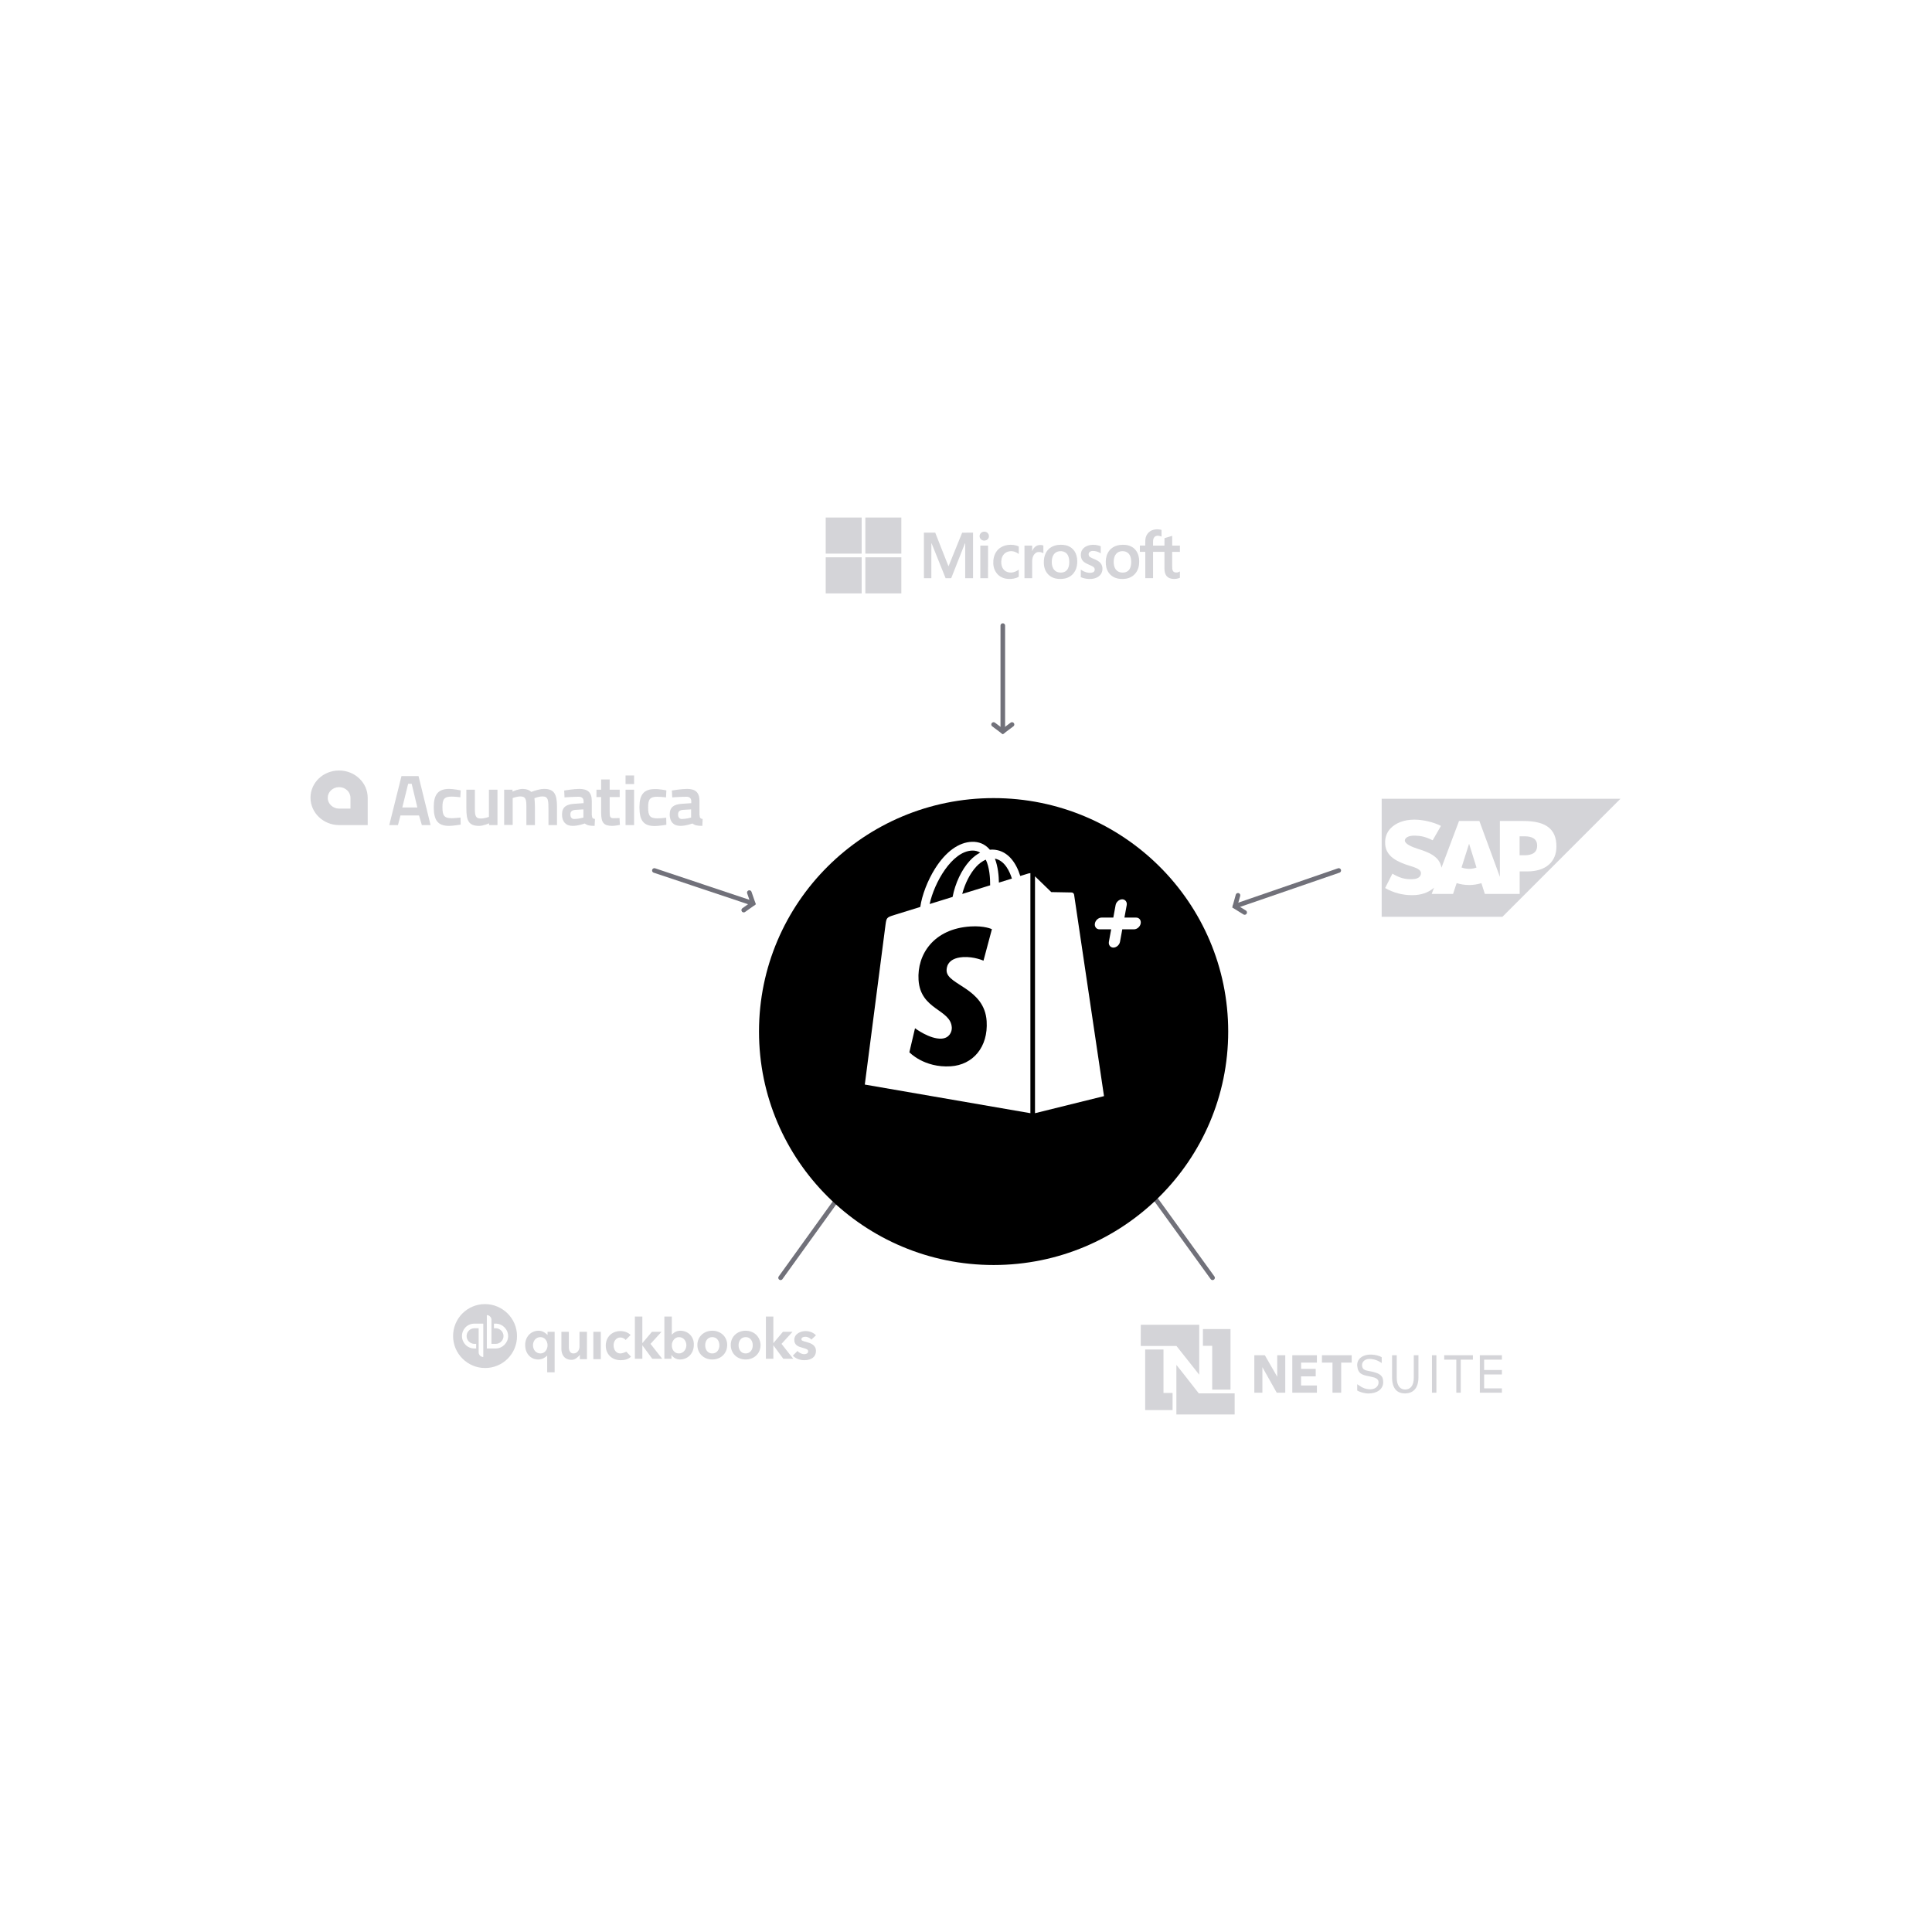 <svg width="840" height="840" viewBox="0 0 840 840" fill="none" xmlns="http://www.w3.org/2000/svg">
<g clip-path="url(#clip0_1726_47183)">
<path d="M359 225H374.644V240.699H359V225ZM376.242 225H391.886V240.699H376.242V225ZM500.072 230.978C501.519 230.035 503.379 229.95 505.005 230.393C505.014 231.364 505.005 232.335 505.014 233.307C504.244 232.967 503.332 232.741 502.524 233.08C501.876 233.335 501.5 234.004 501.397 234.664C501.274 235.504 501.359 236.361 501.331 237.21H506.282C506.292 236.135 506.273 235.06 506.301 233.985C507.419 233.665 508.538 233.307 509.646 232.967C509.656 234.381 509.637 235.796 509.656 237.219C510.774 237.201 511.892 237.219 513.001 237.21V239.963C511.882 239.916 510.764 239.953 509.637 239.944C509.646 241.528 509.637 243.112 509.637 244.696C509.656 245.573 509.59 246.459 509.693 247.326C509.759 247.846 509.938 248.411 510.426 248.685C511.234 249.137 512.258 248.939 513.001 248.439V251.221C512.033 251.645 510.952 251.768 509.909 251.692C508.913 251.617 507.889 251.259 507.241 250.467C506.489 249.571 506.301 248.364 506.282 247.223C506.273 244.791 506.282 242.358 506.282 239.925H501.331V251.381H497.948C497.948 247.563 497.939 243.744 497.948 239.935C497.168 239.916 496.379 239.935 495.59 239.925C495.59 239.02 495.599 238.115 495.59 237.201C496.37 237.181 497.15 237.191 497.939 237.191C497.995 235.984 497.817 234.749 498.174 233.571C498.474 232.533 499.151 231.581 500.072 230.978ZM427.639 231.176C428.325 231.072 429.058 231.308 429.509 231.845C430.035 232.43 430.138 233.363 429.744 234.051C429.311 234.824 428.334 235.183 427.488 234.994C426.615 234.834 425.882 234.014 425.919 233.099C425.891 232.147 426.699 231.289 427.639 231.176ZM401.703 231.6H406.627C408.158 235.503 409.699 239.397 411.231 243.3C411.625 244.281 411.992 245.262 412.396 246.233C414.369 241.358 416.361 236.493 418.325 231.609C419.903 231.581 421.482 231.599 423.06 231.599V251.399C421.923 251.399 420.786 251.409 419.649 251.39C419.659 246.525 419.649 241.65 419.659 236.776C419.659 236.559 419.649 236.342 419.64 236.116C419.575 236.219 419.515 236.326 419.462 236.436C417.507 241.424 415.515 246.393 413.57 251.381C412.762 251.409 411.954 251.381 411.137 251.4C409.117 246.412 407.125 241.415 405.123 236.427C405.069 236.325 405.013 236.225 404.954 236.126C404.917 238.256 404.945 240.396 404.935 242.528V251.391H401.713C401.703 244.8 401.703 238.2 401.703 231.6ZM436.95 237.191C438.594 236.726 440.336 236.733 441.977 237.211C442.315 237.304 442.635 237.436 442.945 237.616C442.926 238.7 442.945 239.784 442.935 240.859C441.845 240.019 440.464 239.492 439.074 239.671C437.974 239.775 436.922 240.341 436.264 241.236C435.419 242.339 435.221 243.81 435.372 245.168C435.484 246.224 435.917 247.289 436.734 247.987C437.589 248.751 438.782 249.015 439.901 248.93C441 248.798 442.043 248.336 442.935 247.676C442.945 248.703 442.935 249.722 442.945 250.75C441.564 251.58 439.901 251.787 438.322 251.711C436.706 251.626 435.09 251.014 433.915 249.863C432.637 248.628 431.952 246.874 431.867 245.111C431.782 243.282 432.158 241.368 433.201 239.841C434.075 238.549 435.447 237.625 436.95 237.191ZM473.903 236.984C475.463 236.71 477.107 236.908 478.583 237.474V240.594C477.541 239.875 476.297 239.506 475.031 239.539C474.401 239.567 473.706 239.831 473.415 240.435C473.189 241.029 473.34 241.811 473.903 242.169C474.862 242.811 476.008 243.084 477.004 243.669C477.784 244.112 478.545 244.687 478.94 245.517C479.682 247.072 479.372 249.137 478.056 250.297C476.807 251.466 475.003 251.796 473.349 251.73C472.175 251.654 470.991 251.419 469.91 250.938C469.92 249.844 469.901 248.75 469.92 247.657C470.831 248.317 471.874 248.797 472.992 248.987C473.763 249.109 474.608 249.118 475.332 248.769C476.018 248.429 476.149 247.439 475.736 246.837C475.35 246.375 474.787 246.12 474.26 245.865C473.265 245.413 472.212 245.035 471.338 244.366C470.712 243.885 470.265 243.208 470.07 242.443C469.797 241.311 469.882 240.038 470.54 239.058C471.282 237.908 472.579 237.219 473.903 236.984ZM450.5 237.427C451.43 236.861 452.623 236.814 453.638 237.163C453.628 238.294 453.638 239.426 453.638 240.557C452.96 240.125 452.155 239.936 451.355 240.02C450.396 240.133 449.635 240.868 449.241 241.717C448.808 242.613 448.733 243.631 448.761 244.611V251.4H445.426V237.22C446.535 237.2 447.653 237.21 448.761 237.22C448.752 238.03 448.761 238.841 448.761 239.652C449.118 238.766 449.654 237.908 450.5 237.427ZM426.227 237.21C427.345 237.21 428.472 237.191 429.59 237.22C429.581 241.943 429.59 246.676 429.581 251.4H426.227V237.21ZM467.664 240.52C467.075 239.194 466.023 238.127 464.704 237.521C463.201 236.833 461.481 236.738 459.865 236.946C458.155 237.163 456.501 237.964 455.421 239.331C454.434 240.548 453.955 242.113 453.861 243.669C453.729 245.498 454.03 247.44 455.101 248.967C456.013 250.287 457.45 251.193 459.01 251.523C460.318 251.796 461.667 251.796 462.975 251.523C464.497 251.211 465.916 250.363 466.856 249.118C467.776 247.94 468.237 246.459 468.34 244.988C468.444 243.48 468.293 241.915 467.664 240.519V240.52ZM464.403 247.035C464.084 247.761 463.492 248.383 462.74 248.675C461.866 249.015 460.88 249.033 459.978 248.798C459.521 248.671 459.095 248.449 458.73 248.147C458.364 247.845 458.065 247.469 457.854 247.044C457.309 245.95 457.225 244.687 457.337 243.489C457.441 242.405 457.817 241.283 458.644 240.529C459.245 239.963 460.062 239.689 460.87 239.643C461.885 239.576 462.966 239.869 463.699 240.604C464.478 241.377 464.779 242.49 464.864 243.564C464.939 244.734 464.892 245.951 464.403 247.035ZM494.762 240.934C494.245 239.53 493.202 238.304 491.859 237.634C490.318 236.852 488.523 236.739 486.841 236.946C485.479 237.126 484.145 237.644 483.102 238.559C481.833 239.652 481.091 241.265 480.865 242.915C480.659 244.565 480.724 246.299 481.401 247.845C481.725 248.602 482.196 249.288 482.786 249.862C483.376 250.437 484.074 250.889 484.84 251.193C486.343 251.787 488.016 251.853 489.604 251.598C491.22 251.334 492.761 250.476 493.766 249.156C494.837 247.799 495.298 246.036 495.298 244.319C495.316 243.179 495.175 242.009 494.762 240.935V240.934ZM491.708 245.743C491.577 246.488 491.323 247.233 490.835 247.827C490.346 248.421 489.613 248.779 488.861 248.892C488.053 249.015 487.198 248.958 486.437 248.628C485.62 248.279 484.99 247.572 484.652 246.752C484.248 245.781 484.173 244.697 484.248 243.659C484.323 242.651 484.605 241.613 485.272 240.831C485.873 240.095 486.804 239.699 487.743 239.643C488.702 239.577 489.716 239.793 490.449 240.444C491.126 241.01 491.502 241.849 491.671 242.707C491.877 243.707 491.877 244.744 491.708 245.743ZM359 242.302H374.644V258H359V242.302ZM376.242 242.302H391.886V258H376.242V242.302Z" fill="#D4D4D8"/>
<path fill-rule="evenodd" clip-rule="evenodd" d="M600.73 347.289V398.618H653.217L704.547 347.289H600.73ZM664.009 378.881H660.724V388.671H645.585L644.084 383.98C642.488 384.48 640.674 384.793 638.766 384.793C636.796 384.793 634.95 384.48 633.324 383.948L631.76 388.671H622.47L623.502 385.95C623.377 386.044 623.252 386.169 623.127 386.263C620.812 388.14 617.903 389.141 614.337 389.203H613.805C609.743 389.198 605.754 388.131 602.232 386.107L605.391 379.851C608.801 381.853 610.959 382.322 613.868 382.259C615.369 382.228 616.464 381.946 617.152 381.227C617.363 381.019 617.529 380.77 617.642 380.496C617.755 380.222 617.812 379.928 617.809 379.632C617.84 378.005 615.526 377.223 612.679 376.347C610.365 375.628 607.768 374.658 605.735 373.157C603.327 371.374 602.169 369.153 602.232 366.025C602.263 363.742 603.108 361.677 604.672 360.082C606.924 357.767 610.552 356.36 614.9 356.36H614.931C618.654 356.36 623.22 357.423 626.505 359.081L622.908 365.337C619.31 363.585 617.496 363.429 615.432 363.335C612.366 363.179 610.834 364.274 610.802 365.431C610.771 366.87 613.68 368.183 616.433 369.059C620.624 370.373 625.91 372.156 626.724 377.254L634.356 356.954H643.208L652.123 381.227V356.954H662.351C672.11 356.954 676.708 360.426 676.708 368.027C676.708 374.815 671.985 378.881 664.009 378.881Z" fill="#D4D4D8"/>
<path fill-rule="evenodd" clip-rule="evenodd" d="M662.944 363.617H660.691V371.843H662.944C665.946 371.843 668.324 370.842 668.324 367.683C668.355 364.618 665.946 363.617 662.944 363.617ZM638.702 366.932L635.449 377.161C636.419 377.536 637.545 377.755 638.734 377.755C639.891 377.755 640.986 377.567 641.955 377.192L638.765 366.932H638.702Z" fill="#D4D4D8"/>
<path d="M548.869 605.515H545.359V589.23H549.932L555.32 598.592V589.23H558.805V605.515H555.098L548.869 594.428V605.515ZM572.569 589.23H561.867V605.515H572.569V602.386H565.674V598.419H572.05V595.167H565.698V592.433H572.569V589.23ZM574.771 589.23H587.698V592.433H583.125V605.515H579.343V592.433H574.746C574.771 592.285 574.771 589.23 574.771 589.23ZM590.07 601.819C590.985 602.361 592.468 603.741 594.964 604.012C597.955 604.332 599.215 602.706 599.364 601.351C599.586 599.306 597.807 598.888 595.162 598.37C592.245 597.804 590.367 597.262 590.095 593.763C589.897 591.127 592.122 588.786 596.447 588.959C598.103 589.033 599.858 589.526 600.748 590.092V592.63C600.105 592.236 598.523 590.979 595.656 590.831C593.432 590.708 592.221 592.162 592.196 593.369C592.171 596.128 594.47 595.833 596.694 596.399C599.784 597.188 601.465 597.976 601.391 601.08C601.316 603.987 598.771 605.86 594.964 605.86C593.16 605.86 591.257 605.244 590.095 604.579V601.819H590.07ZM607.277 589.23V598.937C607.277 602.583 608.834 604.135 610.91 604.135C613.184 604.135 614.692 602.534 614.692 598.937V589.23H616.718V598.789C616.718 603.815 614.197 605.835 610.836 605.835C607.648 605.835 605.25 603.938 605.25 598.863V589.23H607.277ZM624.526 589.23H622.598V605.515H624.526V589.23ZM627.914 589.23H640.396V591.152H635.107V605.515H633.179V591.152H627.914V589.23ZM653 589.23H643.41V605.515H653V603.642H645.264V597.582H653V595.66H645.264V591.152H653V589.23Z" fill="#D4D4D8"/>
<path fill-rule="evenodd" clip-rule="evenodd" d="M495.997 576H521.406V597.705L511.495 585.19H495.973C495.997 582.208 495.997 576.148 495.997 576ZM511.473 593.443C514.785 597.508 517.948 601.721 521.211 605.811H536.807V615H511.473V593.443Z" fill="#D4D4D8"/>
<path fill-rule="evenodd" clip-rule="evenodd" d="M523.012 585.14V577.848H534.999V604.185H527.041V585.14H523.012ZM505.857 586.742V605.638H509.812V613.078H497.898V586.742H505.857Z" fill="#D4D4D8"/>
<path fill-rule="evenodd" clip-rule="evenodd" d="M324.2 588.457C322.039 588.457 321.113 586.605 321.113 584.907C321.113 583.209 322.039 581.356 324.2 581.356C326.361 581.356 327.287 583.209 327.287 584.907C327.287 586.605 326.361 588.457 324.2 588.457ZM324.2 578.578C320.495 578.578 317.717 581.202 317.717 584.752C317.717 588.457 320.495 591.082 324.2 591.082C327.905 591.082 330.684 588.457 330.684 584.752C330.529 581.202 327.905 578.578 324.2 578.578ZM295.179 588.457C293.172 588.457 292.091 586.759 292.091 584.907C292.091 583.209 293.326 581.356 295.179 581.356C297.34 581.356 298.42 583.209 298.42 584.907C298.42 586.605 297.185 588.457 295.179 588.457ZM295.796 578.578C294.252 578.578 293.172 579.195 292.091 580.276V572.403H288.85V590.773H291.937V589.075C292.709 590.31 294.098 591.082 295.642 591.082C299.038 591.082 301.662 588.457 301.662 584.752C301.817 581.202 299.192 578.578 295.796 578.578ZM350.751 583.517C349.053 583.054 348.436 582.9 348.436 582.283C348.436 581.356 349.671 581.202 350.134 581.202C351.215 581.202 352.295 581.819 352.758 582.437L354.765 580.584C353.839 579.504 352.141 578.732 350.288 578.732C347.973 578.732 345.349 579.967 345.349 582.591C345.349 584.907 347.201 585.524 348.899 585.987C350.752 586.45 351.369 586.759 351.369 587.531C351.369 588.612 350.134 588.766 349.671 588.766C348.59 588.766 347.355 588.149 346.738 587.377L344.731 589.383C345.812 590.618 347.664 591.39 349.671 591.39C352.913 591.39 354.765 589.847 354.765 587.377C354.765 584.752 352.45 583.981 350.751 583.517ZM287.615 579.041H283.447L279.279 583.981V572.403H276.037V590.773H279.279V584.907L283.601 590.773H287.923L282.829 584.289L287.615 579.041ZM344.577 579.041H340.409L336.241 583.981V572.403H332.999V590.773H336.241V584.907L340.563 590.773H344.885L339.791 584.289L344.577 579.041ZM309.689 588.457C307.528 588.457 306.602 586.605 306.602 584.907C306.602 583.209 307.528 581.356 309.689 581.356C311.851 581.356 312.777 583.209 312.777 584.907C312.777 586.605 311.851 588.457 309.689 588.457ZM309.689 578.578C305.984 578.578 303.206 581.202 303.206 584.752C303.206 588.457 305.984 591.082 309.689 591.082C313.394 591.082 316.173 588.457 316.173 584.752C316.173 581.202 313.394 578.578 309.689 578.578ZM251.955 585.524C251.955 586.914 251.029 588.457 249.331 588.457C248.096 588.457 247.324 587.531 247.324 585.679V579.041H244.083V586.45C244.083 588.92 245.318 591.236 248.559 591.236C250.103 591.236 251.338 590.001 252.11 589.075V590.927H255.197V579.041H251.955V585.524ZM257.976 590.927H261.217V579.041H257.976V590.927ZM234.975 588.457C232.968 588.457 231.733 586.759 231.733 584.907C231.733 583.209 232.813 581.356 234.975 581.356C236.982 581.356 238.062 583.209 238.062 584.907C238.062 586.605 236.982 588.457 234.975 588.457ZM238.062 580.43C237.599 579.967 236.21 578.578 234.202 578.578C230.807 578.578 228.337 581.202 228.337 584.752C228.337 588.457 230.652 591.082 234.049 591.082C235.592 591.082 236.982 590.31 237.908 589.383V596.639H241.15V579.041H238.062V580.43ZM269.708 588.457C267.701 588.457 266.775 586.605 266.775 584.907C266.775 583.209 267.855 581.511 269.708 581.511C270.634 581.511 271.56 581.974 272.023 582.591L274.184 580.43C273.104 579.349 271.56 578.732 269.708 578.732C266.003 578.732 263.379 581.356 263.379 585.061C263.379 588.766 266.003 591.39 269.862 591.39C271.715 591.39 273.258 590.927 274.339 589.847L272.332 587.685C271.56 587.994 270.634 588.457 269.708 588.457ZM210.893 567C218.457 567 224.786 573.175 224.786 580.893C224.794 582.72 224.44 584.53 223.744 586.219C223.049 587.908 222.026 589.442 220.734 590.734C219.442 592.026 217.908 593.049 216.219 593.744C214.53 594.44 212.72 594.794 210.893 594.786C203.329 594.786 197 588.612 197 580.893C196.992 579.066 197.347 577.256 198.042 575.567C198.738 573.878 199.761 572.344 201.052 571.052C202.344 569.761 203.878 568.738 205.567 568.042C207.256 567.347 209.066 566.992 210.893 567ZM210.121 575.49H206.262C203.175 575.49 200.859 577.96 200.859 580.893C200.859 583.826 203.175 586.296 206.262 586.296H207.034V584.289H206.262C204.41 584.289 202.866 582.746 202.866 580.893C202.866 579.041 204.41 577.497 206.262 577.497H208.115V587.994C208.115 589.075 209.041 590.001 210.121 590.001V575.49ZM211.665 571.785V586.296H215.525C218.457 586.296 220.927 583.826 220.927 580.893C220.927 577.96 218.457 575.49 215.524 575.49H214.752V577.497H215.524C217.377 577.497 218.92 579.041 218.92 580.893C218.92 582.746 217.377 584.289 215.524 584.289H213.672V573.792C213.672 572.712 212.746 571.785 211.665 571.785Z" fill="#D4D4D8"/>
<path fill-rule="evenodd" clip-rule="evenodd" d="M152.377 351.563H147.433C144.743 351.563 142.489 349.475 142.489 346.9C142.489 344.325 144.67 342.238 147.433 342.238C150.196 342.238 152.377 344.325 152.377 346.9V351.563ZM147.433 335C140.526 335 135 340.289 135 346.831C135 353.372 140.598 358.731 147.433 358.731H159.866V346.831C159.866 340.289 154.268 335 147.433 335ZM177.461 340.776H178.988L181.46 351.076H174.917L177.461 340.776ZM174.553 337.436L169.245 358.731H173.026L174.116 354.555H182.187L183.423 358.731H187.204L181.969 337.436H174.553ZM200.292 343.631L200.146 346.623C200.146 346.623 197.602 346.345 196.366 346.345C193.094 346.345 192.366 347.528 192.366 350.868C192.366 354.556 193.021 355.739 196.438 355.739C197.674 355.739 200.219 355.461 200.219 355.461L200.292 358.523C200.292 358.523 197.02 359.08 195.275 359.08C190.403 359.08 188.585 356.714 188.585 350.868C188.585 345.37 190.549 343.004 195.347 343.004C197.092 343.004 200.292 343.631 200.292 343.631ZM216.287 343.352V358.732H212.652V357.966C212.652 357.966 210.107 359.08 208.362 359.08C203.709 359.08 202.764 356.783 202.764 351.425V343.352H206.472V351.355C206.472 354.626 206.69 355.878 209.089 355.878C210.543 355.878 212.579 355.183 212.579 355.183V343.352H216.287ZM219.196 358.732V343.352H222.831V344.187C222.831 344.187 224.213 343.491 225.667 343.213C226.214 343.08 226.775 343.009 227.339 343.004C229.011 343.074 230.175 343.491 230.974 344.326C232.429 343.77 234.683 343.004 236.573 343.004C240.935 343.004 242.171 345.301 242.171 350.729V358.732H238.463V352.051C238.463 347.876 238.391 346.275 235.846 346.275C234.246 346.275 232.356 347.04 232.356 347.04C232.429 347.249 232.574 349.337 232.574 350.729V358.732H228.866V350.798C228.866 347.528 228.576 346.275 226.248 346.275C224.794 346.275 222.904 346.971 222.904 346.971V358.662H219.196V358.732ZM257.367 354.556C257.367 355.6 257.731 355.948 258.676 356.087L258.531 359.08C255.986 359.08 255.186 358.732 254.241 358.036C254.241 358.036 251.478 359.08 249.006 359.08C245.952 359.08 244.353 357.201 244.353 354.139C244.353 350.868 246.243 349.685 249.733 349.476L253.732 349.198V348.293C253.732 347.11 252.932 346.414 251.696 346.414C249.297 346.414 245.443 346.693 245.443 346.693L245.298 343.7C245.298 343.7 249.442 343.004 251.842 343.004C255.404 343.004 257.295 344.396 257.295 348.224V354.556H257.367ZM250.097 352.121C248.715 352.26 247.988 352.816 247.988 354.069C247.988 355.391 248.57 356.087 249.66 356.087C251.405 356.087 253.659 355.461 253.659 355.461V351.912L250.097 352.121ZM265.074 346.553V352.816C265.074 354.974 265.147 355.739 266.747 355.739C267.619 355.739 269.364 355.67 269.364 355.67L269.51 358.662C269.51 358.662 267.328 359.08 266.238 359.08C262.53 359.08 261.366 357.757 261.366 353.304V346.553H259.331V343.352H261.366V338.898H265.074V343.352H269.437V346.553H265.074ZM271.982 358.73H275.69V343.35H271.982V358.73ZM271.982 340.915H275.69V337.157H271.982V340.915ZM289.722 343.63L289.577 346.692C289.577 346.692 287.032 346.414 285.796 346.414C282.524 346.414 281.797 347.597 281.797 350.937C281.797 354.626 282.452 355.809 285.869 355.809C287.105 355.809 289.65 355.53 289.65 355.53L289.722 358.593C289.722 358.593 286.451 359.149 284.706 359.149C279.834 359.149 278.016 356.783 278.016 350.937C278.016 345.439 279.98 343.073 284.778 343.073C286.523 343.003 289.722 343.63 289.722 343.63ZM304.191 354.556C304.191 355.6 304.555 355.948 305.5 356.087L305.355 359.08C302.81 359.08 302.01 358.732 301.065 358.036C301.065 358.036 298.302 359.08 295.83 359.08C292.776 359.08 291.177 357.201 291.177 354.139C291.177 350.868 293.067 349.685 296.557 349.476L300.556 349.197V348.293C300.556 347.11 299.756 346.414 298.52 346.414C296.121 346.414 292.267 346.692 292.267 346.692L292.122 343.699C292.122 343.699 296.266 343.003 298.665 343.003C302.228 343.003 304.119 344.395 304.119 348.223V354.556H304.191ZM296.92 352.12C295.539 352.26 294.812 352.816 294.812 354.069C294.812 355.391 295.394 356.087 296.484 356.087C298.229 356.087 300.483 355.461 300.483 355.461V351.912L296.92 352.12Z" fill="#D4D4D8"/>
<path d="M432 315L436 318L440 315" stroke="#71717A" stroke-width="2" stroke-linecap="round"/>
<path d="M436 318V272" stroke="#71717A" stroke-width="2" stroke-linecap="round"/>
<path d="M538.254 389.273L536.912 394.09L541.16 396.727" stroke="#71717A" stroke-width="2" stroke-linecap="round"/>
<path d="M536.997 394L582.06 378.474" stroke="#71717A" stroke-width="2" stroke-linecap="round"/>
<path d="M503.691 516.295L498.692 516.211L497.212 520.986" stroke="#71717A" stroke-width="2" stroke-linecap="round"/>
<path d="M498.78 516.295L527.199 555.552" stroke="#71717A" stroke-width="2" stroke-linecap="round"/>
<path d="M368.289 522.034L366.871 517.24L361.871 517.258" stroke="#71717A" stroke-width="2" stroke-linecap="round"/>
<path d="M366.823 517.44L339.383 555.552" stroke="#71717A" stroke-width="2" stroke-linecap="round"/>
<path d="M323.359 395.699L327.436 392.804L325.798 388.08" stroke="#71717A" stroke-width="2" stroke-linecap="round"/>
<path d="M327.391 392.806L284.517 378.473" stroke="#71717A" stroke-width="2" stroke-linecap="round"/>
<g filter="url(#filter0_d_1726_47183)">
<path d="M432 530.004C488.333 530.004 534 484.56 534 428.502C534 372.444 488.333 327 432 327C375.667 327 330 372.444 330 428.502C330 484.56 375.667 530.004 432 530.004Z" fill="black"/>
</g>
<path d="M450 484L480 476.574C480 476.574 467.084 389.59 467.001 388.993C466.919 388.397 466.396 388.066 465.961 388.03C465.53 387.993 457.084 387.866 457.084 387.866C457.084 387.866 451.935 382.885 450 381V484ZM447.128 379.767C447.122 379.77 445.807 380.176 443.595 380.861C443.158 379.428 442.592 378.037 441.904 376.706C439.4 371.927 435.733 369.401 431.302 369.394H431.286C430.977 369.394 430.673 369.424 430.365 369.45C430.235 369.293 430.102 369.139 429.965 368.988C428.034 366.923 425.56 365.917 422.594 366.005C416.872 366.169 411.172 370.302 406.551 377.643C403.3 382.808 400.826 389.297 400.125 394.321C393.553 396.356 388.959 397.778 388.857 397.811C385.54 398.853 385.435 398.955 385.003 402.081C384.678 404.444 376 471.55 376 471.55L448 484V379.619C447.705 379.638 447.413 379.687 447.128 379.767ZM430.502 384.915L418.36 388.674C419.533 384.181 421.758 379.708 424.492 376.774C425.508 375.683 426.93 374.467 428.614 373.772C430.197 377.076 430.542 381.753 430.502 384.915ZM422.705 369.814C424.049 369.784 425.18 370.079 426.147 370.715C424.6 371.518 423.105 372.671 421.703 374.176C418.068 378.076 415.282 384.129 414.171 389.969C410.707 391.04 407.318 392.092 404.198 393.056C406.168 383.863 413.873 370.069 422.705 369.814ZM411.572 422.181C411.959 428.306 428.074 429.643 428.978 443.991C429.689 455.278 422.991 462.999 413.339 463.609C401.753 464.34 395.376 457.503 395.376 457.503L397.83 447.059C397.83 447.059 404.251 451.902 409.39 451.578C412.746 451.365 413.945 448.635 413.824 446.705C413.319 438.715 400.197 439.187 399.367 426.058C398.669 415.01 405.925 403.815 421.935 402.806C428.103 402.416 431.263 403.992 431.263 403.992L427.602 417.688C427.602 417.688 423.518 415.83 418.678 416.134C411.576 416.583 411.5 421.06 411.572 422.181ZM434.307 383.739C434.265 380.842 433.921 376.811 432.57 373.327C436.913 374.149 439.05 379.062 439.954 381.992C438.279 382.506 436.372 383.096 434.307 383.739ZM494.004 398.952H488.882L489.871 393.548C490.133 392.167 489.231 391 487.921 391C486.611 391 485.272 392.167 485.039 393.548L484.05 398.952H478.927C477.617 398.952 476.278 400.118 476.045 401.5C475.783 402.882 476.686 404.048 477.996 404.048H483.118L482.129 409.452C481.867 410.833 482.769 412 484.079 412C485.389 412 486.728 410.833 486.961 409.452L487.95 404.048H493.073C494.383 404.048 495.722 402.882 495.955 401.5C496.217 400.118 495.314 398.952 494.004 398.952Z" fill="white"/>
</g>
<defs>
<filter id="filter0_d_1726_47183" x="290" y="307" width="284" height="283.004" filterUnits="userSpaceOnUse" color-interpolation-filters="sRGB">
<feFlood flood-opacity="0" result="BackgroundImageFix"/>
<feColorMatrix in="SourceAlpha" type="matrix" values="0 0 0 0 0 0 0 0 0 0 0 0 0 0 0 0 0 0 127 0" result="hardAlpha"/>
<feOffset dy="20"/>
<feGaussianBlur stdDeviation="20"/>
<feColorMatrix type="matrix" values="0 0 0 0 1 0 0 0 0 1 0 0 0 0 1 0 0 0 0.2 0"/>
<feBlend mode="normal" in2="BackgroundImageFix" result="effect1_dropShadow_1726_47183"/>
<feBlend mode="normal" in="SourceGraphic" in2="effect1_dropShadow_1726_47183" result="shape"/>
</filter>
<clipPath id="clip0_1726_47183">
<rect width="570" height="390" fill="white" transform="translate(135 225)"/>
</clipPath>
</defs>
</svg>
